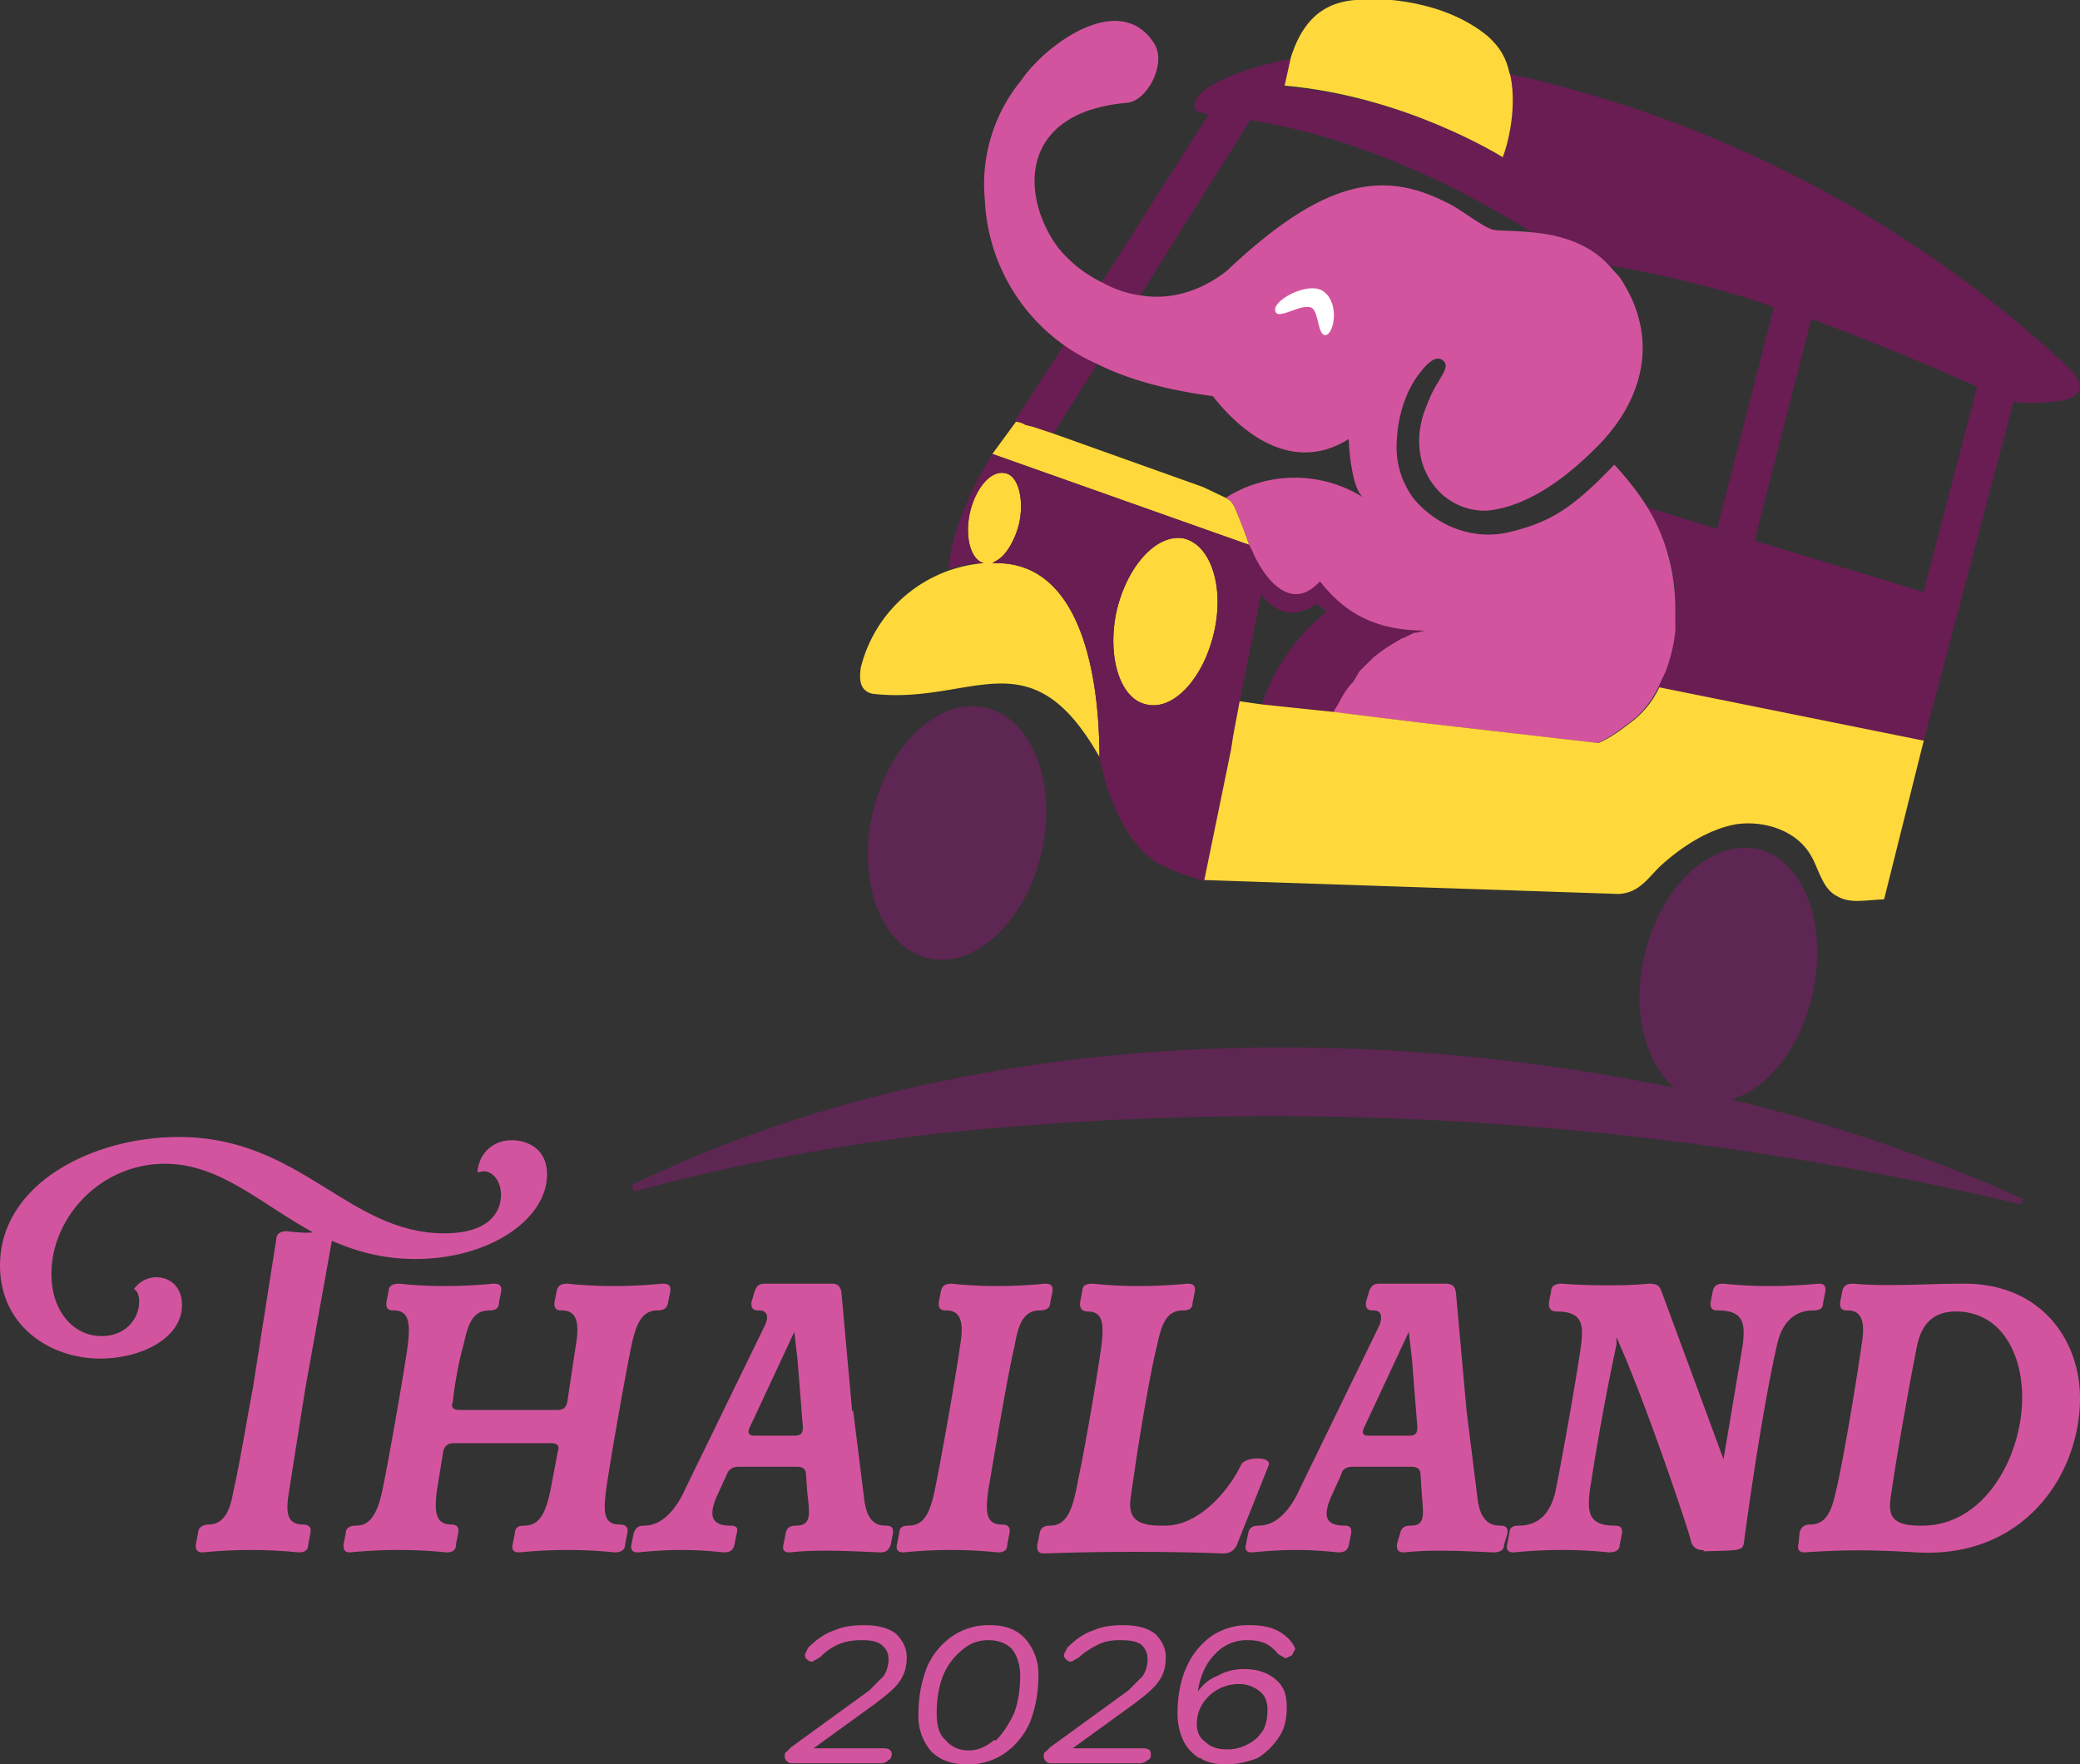 ﻿<?xml version="1.0" encoding="utf-8"?><svg xmlns="http://www.w3.org/2000/svg" id="Layer_1" data-name="Layer 1" viewBox="0 0 194.3 164.8"><rect x="0" y="0" width="194.3" height="164.8" fill="#333333" stroke="none"/><defs><style>.cls-1{fill:#ffd93b}.cls-2{fill:#5e2652}.cls-4{fill:#691d53}.cls-5{fill:#d3549e}</style></defs><path d="m102.5 34-4.1 6.5-1.8-.6-.8-.2-1-.4 4.6-7.1 3 1.8Z" class="cls-4" /><path d="M113.4 59.1c-1 4.3-3.8 7.3-6.3 6.7-2.5-.5-3.7-4.5-2.8-8.7 1-4.3 3.8-7.3 6.3-6.8 2.5.6 3.8 4.5 2.8 8.8ZM102.7 70.7c-6.5-11.5-11.9-4.8-21.2-5.9-1.3-.3-1.2-1.5-1.1-2.4a12.9 12.9 0 0 1 11.5-9.8c-1.2-.3-1.8-2.4-1.3-4.7.5-2.4 2-4 3.3-3.7 1.2.2 1.8 2.4 1.3 4.7-.4 1.6-1.2 2.9-2 3.4l-.5.3h.4c8.4 0 9.6 11.9 9.6 18.1Z" class="cls-1" /><path d="M29.4 115.2c-5-2.7-8.8-6.5-14-6.5-6 0-10.6 5-10.6 10.3 0 3.4 2 5.8 4.7 5.8 2.3 0 3.5-1.7 3.5-3.2 0-.5-.1-1-.5-1.2.6-.8 1.4-1.1 2.1-1.1 1.3 0 2.4.9 2.4 2.6 0 3.2-4 5-7.6 5-4.8 0-9.4-3.1-9.4-8.7 0-7.6 8.6-12 16.7-12 11.4 0 15.8 9 24.8 9 4.2 0 5.3-2 5.3-3.6 0-1.3-.8-2.2-1.6-2.2l-.6.1c.1-1.7 1.4-3 3.2-3 1.2 0 3.3.6 3.3 3.2 0 4.2-5.4 7.9-12.3 7.9-3 0-5.5-.7-7.8-1.7l-2.5 13.9-1.5 9.5c-.3 1.8-.3 3.1 1.3 3.1.6 0 .8.3.7.8l-.2 1c0 .6-.3.8-.9.8-3-.3-5.9-.3-9 0-.2 0-.7 0-.6-.8l.2-1c0-.5.4-.8 1-.8 1.4 0 2-1.3 2.3-3.1.8-3.6 1.3-7 1.8-9.5l2.2-14c0-.5.3-.8 1-.8.8.1 1.7.2 2.6.1Z" class="cls-5" /><path d="m47.9 144.2.2-1c0-.5.3-.7.9-.7 1.5 0 2-1.4 2.4-3.2l.7-3.7c.2-.5 0-.8-.6-.8h-9.1c-.6 0-.9.3-1 .8l-.6 3.7c-.2 1.8-.2 3.1 1.4 3.1.5 0 .7.3.6.8l-.2 1c0 .6-.3.8-.9.8-3-.3-5.9-.3-9 0-.2 0-.7 0-.6-.8l.2-1c0-.5.4-.7 1-.7 1.4 0 2-1.4 2.4-3.2.6-2.9 2-10.8 2.4-13.7.2-1.8.2-3.2-1.3-3.2-.3 0-.8 0-.7-.8l.2-1c0-.5.4-.7 1-.7 2.7.3 5.7.3 8.8 0 .6 0 .8.2.7.8l-.2 1c0 .5-.3.7-.9.7-1.6 0-2 1.4-2.4 3.2-.4 1.4-.8 3.5-1 5.3-.2.5 0 .8.6.8H52c.6 0 .9-.2 1-.8l.8-5.3c.3-1.8.2-3.2-1.3-3.2-.3 0-.8 0-.7-.8l.2-1c.1-.5.4-.7 1-.7 2.8.3 5.7.3 8.9 0 .6 0 .8.2.7.8l-.2 1c-.1.5-.4.7-1 .7-1.5 0-2 1.4-2.4 3.2-.6 2.9-2 10.8-2.4 13.7-.2 1.8-.3 3.1 1.3 3.1.6 0 .8.3.7.8l-.2 1c0 .6-.4.8-1 .8-2.9-.3-5.8-.3-8.9 0-.2 0-.8 0-.6-.8ZM79.7 131.8l1 8c.2 2 .9 2.7 2 2.7.6 0 .8.2.7.8l-.2 1c-.2.5-.4.7-1 .7-2.4-.1-5.8-.3-8.4 0-.3 0-.8 0-.6-.8l.2-1c.1-.5.4-.7 1-.7 1.5 0 1.2-1.3 1-3.2l-.1-1.5c0-.6-.3-.8-.9-.8H69c-.5 0-.9.2-1.1.7l-1 2.2c-.7 1.7-.4 2.6 1.3 2.6.6 0 .8.2.6.8l-.2 1c-.1.5-.4.7-1 .7-2.8-.3-5-.3-8 0-.2 0-.8 0-.6-.8l.2-1c.2-.5.4-.7 1-.7 1.7 0 3-1.6 3.8-3.4l7.5-15.4c.3-.7.2-1.3-.6-1.3-.3 0-.8 0-.7-.8l.3-1c.2-.5.4-.7 1-.7h6.2c.5 0 .8.2.9.8l1 11.1Zm-4.7 1.5-.5-6.3-.3-2.6-4.2 9c-.2.5 0 .7.5.7h3.7c.6 0 .8-.2.8-.8ZM83.8 144.2l.2-1c0-.5.3-.7.9-.7 1.5 0 2-1.4 2.4-3.2.6-2.9 2-10.8 2.4-13.7.3-1.8.2-3.2-1.3-3.2-.3 0-.8 0-.7-.8l.2-1c.1-.5.4-.7 1-.7 2.7.3 5.7.3 8.7 0 .6 0 .8.2.7.8l-.2 1c0 .5-.4.7-1 .7-1.5 0-2 1.4-2.3 3.2-.7 2.9-2 10.8-2.5 13.7-.2 1.8-.3 3.1 1.3 3.1.6 0 .8.3.7.8l-.2 1c0 .6-.3.8-.9.8-2.9-.3-5.8-.3-8.8 0-.2 0-.8 0-.6-.8ZM102.9 125.6c.2-1.8.2-3.1-1.3-3.1-.3 0-.8-.1-.7-.9l.2-1c0-.5.3-.7 1-.7 2.7.3 5.7.3 8.8 0 .6 0 .8.2.7.8l-.2 1c0 .5-.3.7-.9.7-1.6 0-2 1.4-2.4 3.2-.6 2.3-1.7 8.8-2.1 11.7l-.3 2c-.3 1.8-.3 3.2 2.7 3.2h.5c2.7 0 5.5-2.6 7-5.6.3-.9 3-.9 2.6 0l-3 7.5c-.3.5-.7.7-1.2.7-5.4-.2-11.2-.2-16.7 0-.3 0-.8 0-.7-.8l.2-1c.1-.6.4-.8 1-.8 1.5 0 2-1.4 2.4-3.2l.4-2c.6-2.9 1.7-9.4 2-11.7ZM137 131.8l1 8c.2 2 1 2.7 2.1 2.7.6 0 .8.2.7.8l-.3 1c0 .5-.4.7-1 .7-2.3-.1-5.7-.3-8.3 0-.3 0-.8 0-.7-.8l.3-1c.1-.5.4-.7 1-.7 1.5 0 1.1-1.3 1-3.2l-.1-1.5c0-.6-.3-.8-.9-.8h-5.4c-.6 0-1 .2-1.1.7l-1 2.2c-.7 1.7-.5 2.6 1.3 2.6.5 0 .7.2.6.8l-.2 1c-.1.5-.4.7-1 .7-2.8-.3-5-.3-8 0-.3 0-.8 0-.6-.8l.2-1c.1-.5.4-.7 1-.7 1.7 0 3-1.6 3.8-3.4l7.5-15.4c.2-.7.2-1.3-.6-1.3-.3 0-.8 0-.7-.8l.3-1c.2-.5.4-.7 1-.7h6.1c.6 0 .9.2 1 .8l1 11.1Zm-4.6 1.5-.5-6.3-.3-2.6-4.2 9c-.2.5-.1.7.5.7h3.7c.6 0 .8-.2.8-.8ZM159.2 144.8c-.6 0-1-.2-1.2-.7 0-.4-4.2-13-7-19.2v.7a234 234 0 0 0-2.5 13.7c-.2 1.8-.2 3.2 2.3 3.2.6 0 .8.2.7.8l-.2 1c0 .5-.4.7-1 .7-2.9-.3-5.8-.3-8.9 0-.2 0-.8 0-.6-.8l.2-1c0-.5.3-.7.9-.7 2 0 3-1.4 3.4-3.2.6-2.9 2-10.8 2.4-13.7.2-1.8.2-3.1-2.3-3.1-.3 0-.8-.1-.7-.9l.2-1c0-.5.4-.7 1-.7 1 .1 5.2.3 8.1 0 .8 0 1 .2 1.2.7l5.8 15.7 1.8-10.7c.2-1.8.2-3.2-2.3-3.2-.3 0-.8 0-.7-.8l.2-1c.1-.5.4-.7 1-.7 2.8.3 5.7.3 8.9 0 .5 0 .7.2.6.8l-.2 1c0 .5-.3.7-.9.7-2 0-3 1.4-3.4 3.2-1.2 5.3-2.4 13.3-3.1 18.5-.1.8-.6.7-3.8.8ZM168.6 145c-.2 0-.8 0-.6-.8l.1-1c.1-.5.4-.8 1-.8 1.5 0 2-1.3 2.4-3.1.7-2.9 2-10.8 2.4-13.7.3-1.8.2-3.2-1.3-3.2-.3 0-.8 0-.7-.8l.2-1c.1-.5.4-.7 1-.7 3.3.3 6.7 0 10.4 0 7.2 0 10.8 5.3 10.8 10.7 0 7-5.1 15-15.3 14.4-3.3-.2-6.3-.3-10.4 0Zm10.4-2.5h.3c6 .2 9.6-6.4 9.6-12 0-4.1-2-8-6.2-8-2.2 0-3.2 1.3-3.6 3.1-.6 2.9-2 10.8-2.4 13.7-.3 1.8-.4 3.1 2.3 3.2Z" class="cls-5" /><ellipse cx="89.4" cy="77.8" class="cls-2" rx="12" ry="8.1" transform="rotate(-77.2 89.4 77.8)" /><path d="m189 112-.2.5a301.3 301.3 0 0 0-97.4-7 187.3 187.3 0 0 0-32.2 5.8l-.2-.6c29.2-14.2 65.2-15.7 97.4-9.1-2.7-2.3-4-7.2-2.8-12.3 1.5-6.5 6.2-10.9 10.6-10 4.3 1 6.6 7.1 5.1 13.6-1.1 5-4.3 8.9-7.6 9.8A151.2 151.2 0 0 1 189 112Z" class="cls-2" /><path d="M193.2 34.3A111.4 111.4 0 0 0 141 6.9l.1.4c.7 3.3-.5 7-.7 7.4 0 0-9-5.7-20.4-6.6l.6-2.6c-3 .5-9.4 2.4-9 4.6 0 .3.4.4 1.3.6l-10 15.7c1.2.6 2.4 1 3.6 1.2l10.3-16.4c5.2.9 14.2 3 26.3 10.5 2.3.2 5.2.9 7.3 3.1 8.7 1.5 14.9 3.7 15.3 3.9l-5.3 20.7-6.5-2a18 18 0 0 1 1.7 15.2l-.8 1.6 24.9 5 8.4-31.7c1.1.3 4.3 0 4.6-.1 2-.4 2-1.6.5-3.1Zm-13.5 21-15.8-4.8 5.3-20.7c5.2 1.9 10.3 4 15.2 6.2l.3.1-5 19.1Z" class="cls-4" /><path d="m116.7 50.9-24-8.5 2.2-3s.4 0 .9.3l.8.2 1.8.6 14 5 2.1 1c.8.4.8.8 1.7 3l.5 1.4Z" class="cls-1" /><path d="M73.5 164.5a.6.6 0 0 1-.2-.5c0-.1 0-.3.2-.4l.4-.4 7.3-5.3 1.3-1.3c.3-.4.5-1 .5-1.6 0-.6-.2-1-.7-1.4-.4-.3-1-.4-1.8-.4s-1.5.1-2.2.4-1.2.7-1.7 1.2l-.7.4c-.2 0-.3 0-.5-.2a.5.5 0 0 1-.2-.5l.3-.6c.7-.7 1.5-1.3 2.4-1.6.9-.4 1.8-.5 2.8-.5 1.2 0 2.2.2 3 .8.6.6 1 1.3 1 2.2 0 .9-.2 1.6-.7 2.3s-1.3 1.3-2.2 2l-5.8 4.2h6.6c.4 0 .7.2.7.5s-.1.5-.3.6a1 1 0 0 1-.7.3h-8.2c-.3 0-.4 0-.6-.2ZM87 163.6a5 5 0 0 1-1.2-3.6c0-1.6.3-3 .8-4.3a6.8 6.8 0 0 1 2.4-2.9 6 6 0 0 1 3.5-1c1.4 0 2.5.4 3.3 1.3a5 5 0 0 1 1.2 3.5c0 1.6-.3 3-.8 4.3a7 7 0 0 1-2.4 2.9 6 6 0 0 1-3.5 1c-1.4 0-2.5-.4-3.3-1.2Zm6-1c.7-.7 1.2-1.5 1.7-2.5.4-1 .6-2.3.6-3.6 0-1-.3-1.9-.8-2.5-.5-.5-1.2-.8-2.2-.8-.9 0-1.7.3-2.4.9a6 6 0 0 0-1.8 2.4c-.4 1-.6 2.2-.6 3.5 0 1.1.2 2 .8 2.5.5.6 1.2 1 2.2 1 .9 0 1.7-.4 2.4-1ZM97.7 164.5a.6.6 0 0 1-.2-.5c0-.1 0-.3.2-.4l.4-.4 7.3-5.3 1.3-1.3c.3-.4.5-1 .5-1.6 0-.6-.2-1-.6-1.4-.5-.3-1-.4-2-.4-.7 0-1.4.1-2 .4s-1.3.7-1.8 1.2l-.7.4c-.2 0-.3 0-.5-.2a.5.5 0 0 1-.2-.5l.3-.6c.7-.7 1.5-1.3 2.4-1.6.9-.4 1.8-.5 2.8-.5 1.2 0 2.2.2 3 .8.6.6 1 1.3 1 2.2 0 .9-.2 1.6-.7 2.3-.5.7-1.3 1.3-2.2 2l-5.8 4.2h6.6c.5 0 .7.2.7.5s0 .5-.3.6a1 1 0 0 1-.7.3h-8.2c-.3 0-.4 0-.6-.2ZM112 164.2a4 4 0 0 1-1.5-1.7 6 6 0 0 1-.5-2.6c0-1.5.3-3 .8-4.1a7 7 0 0 1 2.4-3 6 6 0 0 1 3.5-1c.9 0 1.7.1 2.4.4.7.3 1.3.8 1.7 1.4l.2.4-.3.6-.6.3-.7-.4c-.4-.5-.8-.8-1.2-1-.5-.2-1-.3-1.6-.3a4 4 0 0 0-3.1 1.3c-.8.8-1.4 2-1.6 3.5.5-.7 1.1-1.2 1.9-1.5.7-.4 1.5-.6 2.4-.6 1.2 0 2.2.3 3 1s1 1.5 1 2.6c0 1-.2 2-.7 2.7-.5.8-1.2 1.5-2 2-1 .4-2 .6-3 .6s-1.8-.2-2.4-.6Zm4.6-1.3c.6-.3 1-.7 1.4-1.3.3-.6.4-1.2.4-1.9s-.2-1.3-.7-1.7a3 3 0 0 0-2-.7 4 4 0 0 0-3.4 1.9c-.3.5-.5 1.1-.5 1.8s.2 1.3.8 1.7c.5.5 1.2.7 2 .7a4 4 0 0 0 2-.5Z" class="cls-5" /><path d="M113.4 59.1c-1 4.3-3.8 7.3-6.3 6.7-2.5-.5-3.7-4.5-2.8-8.7 1-4.3 3.8-7.3 6.3-6.8 2.5.6 3.8 4.5 2.8 8.8Zm9.9-4.9c-3.3 3.7-6-2-6.3-2.7l-.3-.6-24-8.5s-3.8 6-4.1 10.8c1-.4 2.2-.6 3.3-.6-1.2-.3-1.8-2.4-1.3-4.7.6-2.4 2-4 3.3-3.7 1.2.2 1.8 2.4 1.3 4.7-.4 1.6-1.2 2.9-2 3.4l-.5.3h.4c8.4 0 9.6 11.9 9.6 18 0 0 1.1 7.2 5.4 10a23 23 0 0 0 4.5 1.7L115 70l.2-1.3.6-3.2 2-10c.3.4 1.5 1.9 3.2 1.7 1.1-.1 2-.8 2-.8l.9.7-1.1 1c-2 1.9-4 4.7-4.9 7.7l6.7.7.6-1a23.9 23.9 0 0 1 2-2.8c0-.2.2-.3.4-.5l.7-.7.8-.7 1-.6 1-.6 1.1-.4h.2c.3-.2.5-.3.8-.3-4.9 0-7.6-1.8-9.8-4.6Z" class="cls-4" /><path d="M140.4 14.7S131.4 9 120 8l.6-2.7c.8-2.4 2.2-5 6-5.3 2.3-.3 8.3 0 12.4 3.4 1.1 1 1.7 2 2 3.4l.1.3c.7 3.4-.5 7.1-.7 7.5Z" class="cls-1" /><path d="m125.4 66.6 7.2.9-7.2-.9Z" class="cls-5" /><path d="M153.9 47.4c-.8-1.3-1.9-2.7-3.1-4-4 4.2-6.1 5.4-9.8 6.3-3.3.8-6.8-.5-9-3.2a8.1 8.1 0 0 1-1.5-5.6c.1-2 .8-4.3 2-5.9.4-.5 1.4-1.9 2.2-1.4.8.5 0 1.4-.3 2-.6.9-1 1.9-1.4 3-.7 2.1-.6 4.5.7 6.4a6 6 0 0 0 5.2 2.7c4.1-.4 7.9-3.5 10.6-6.3 4.1-4.3 5.5-10 1.8-15.5l-.9-1c-2-2.3-5-3-7.3-3.2-2-.2-3.4-.1-3.8-.3-.9-.3-3.1-2-4-2.4-5.8-3-11.3-2.6-20.7 6.3-2.7 2.1-5.5 2.7-8 2.3a10 10 0 0 1-3.6-1.2 12 12 0 0 1-4.1-3.2c-3.5-4.6-4-12.7 6.4-13.6 1.9-.2 3.6-3.6 2.6-5.4C104.8-1 97.8 4 95.4 7.5A15.3 15.3 0 0 0 92 18.7 17.6 17.6 0 0 0 102.5 34c2.8 1.4 6.3 2.4 10.8 3 2 2.6 7 7.6 12.7 4 0 .9.3 4.8 1.4 5.5a12 12 0 0 0-12.9 0c.8.4.8.8 1.7 3l.5 1.4.3.6c.3.8 3 6.4 6.3 2.8 2.2 2.8 5 4.6 9.8 4.6l-.8.2h-.2l-1 .5h-.1l-1 .6a13.2 13.2 0 0 0-1.8 1.3l-.7.7-.5.5-.6 1c-.6.6-1 1.3-1.3 1.9l-.6 1h.8l7.3.9 16.6 1.9c1-.4 2-1.1 3.4-2.2a8.7 8.7 0 0 0 2.3-3l.7-1.5a15 15 0 0 0 .9-3.8v-2c0-3-.7-6.4-2.6-9.5Z" class="cls-5" /><path d="M123.8 31.3c-.7 0-.6-2-1.2-2.5-.8-.6-3 1-3.4.4-.7-1 3-3 4.4-2 1.6 1.1 1 4.1.2 4.1Z" style="fill:#fff" /><path d="M179.7 69.2 176 84c-2 .1-3.2.4-4.4-.3-1.4-.7-1.7-2.6-2.5-3.9-1.4-2.3-4.4-3.2-7-2.8-2.6.5-5 2.1-6.9 3.8-1.2 1.1-2 2.6-4 2.7l-38.7-1.3L115 70l.2-1.3.6-3.2 2.1.3 6.7.7.8.1 7.3.9 16.6 1.9c1-.4 2-1.1 3.4-2.2a8.7 8.7 0 0 0 2.3-3l24.8 5Z" class="cls-1" /></svg>